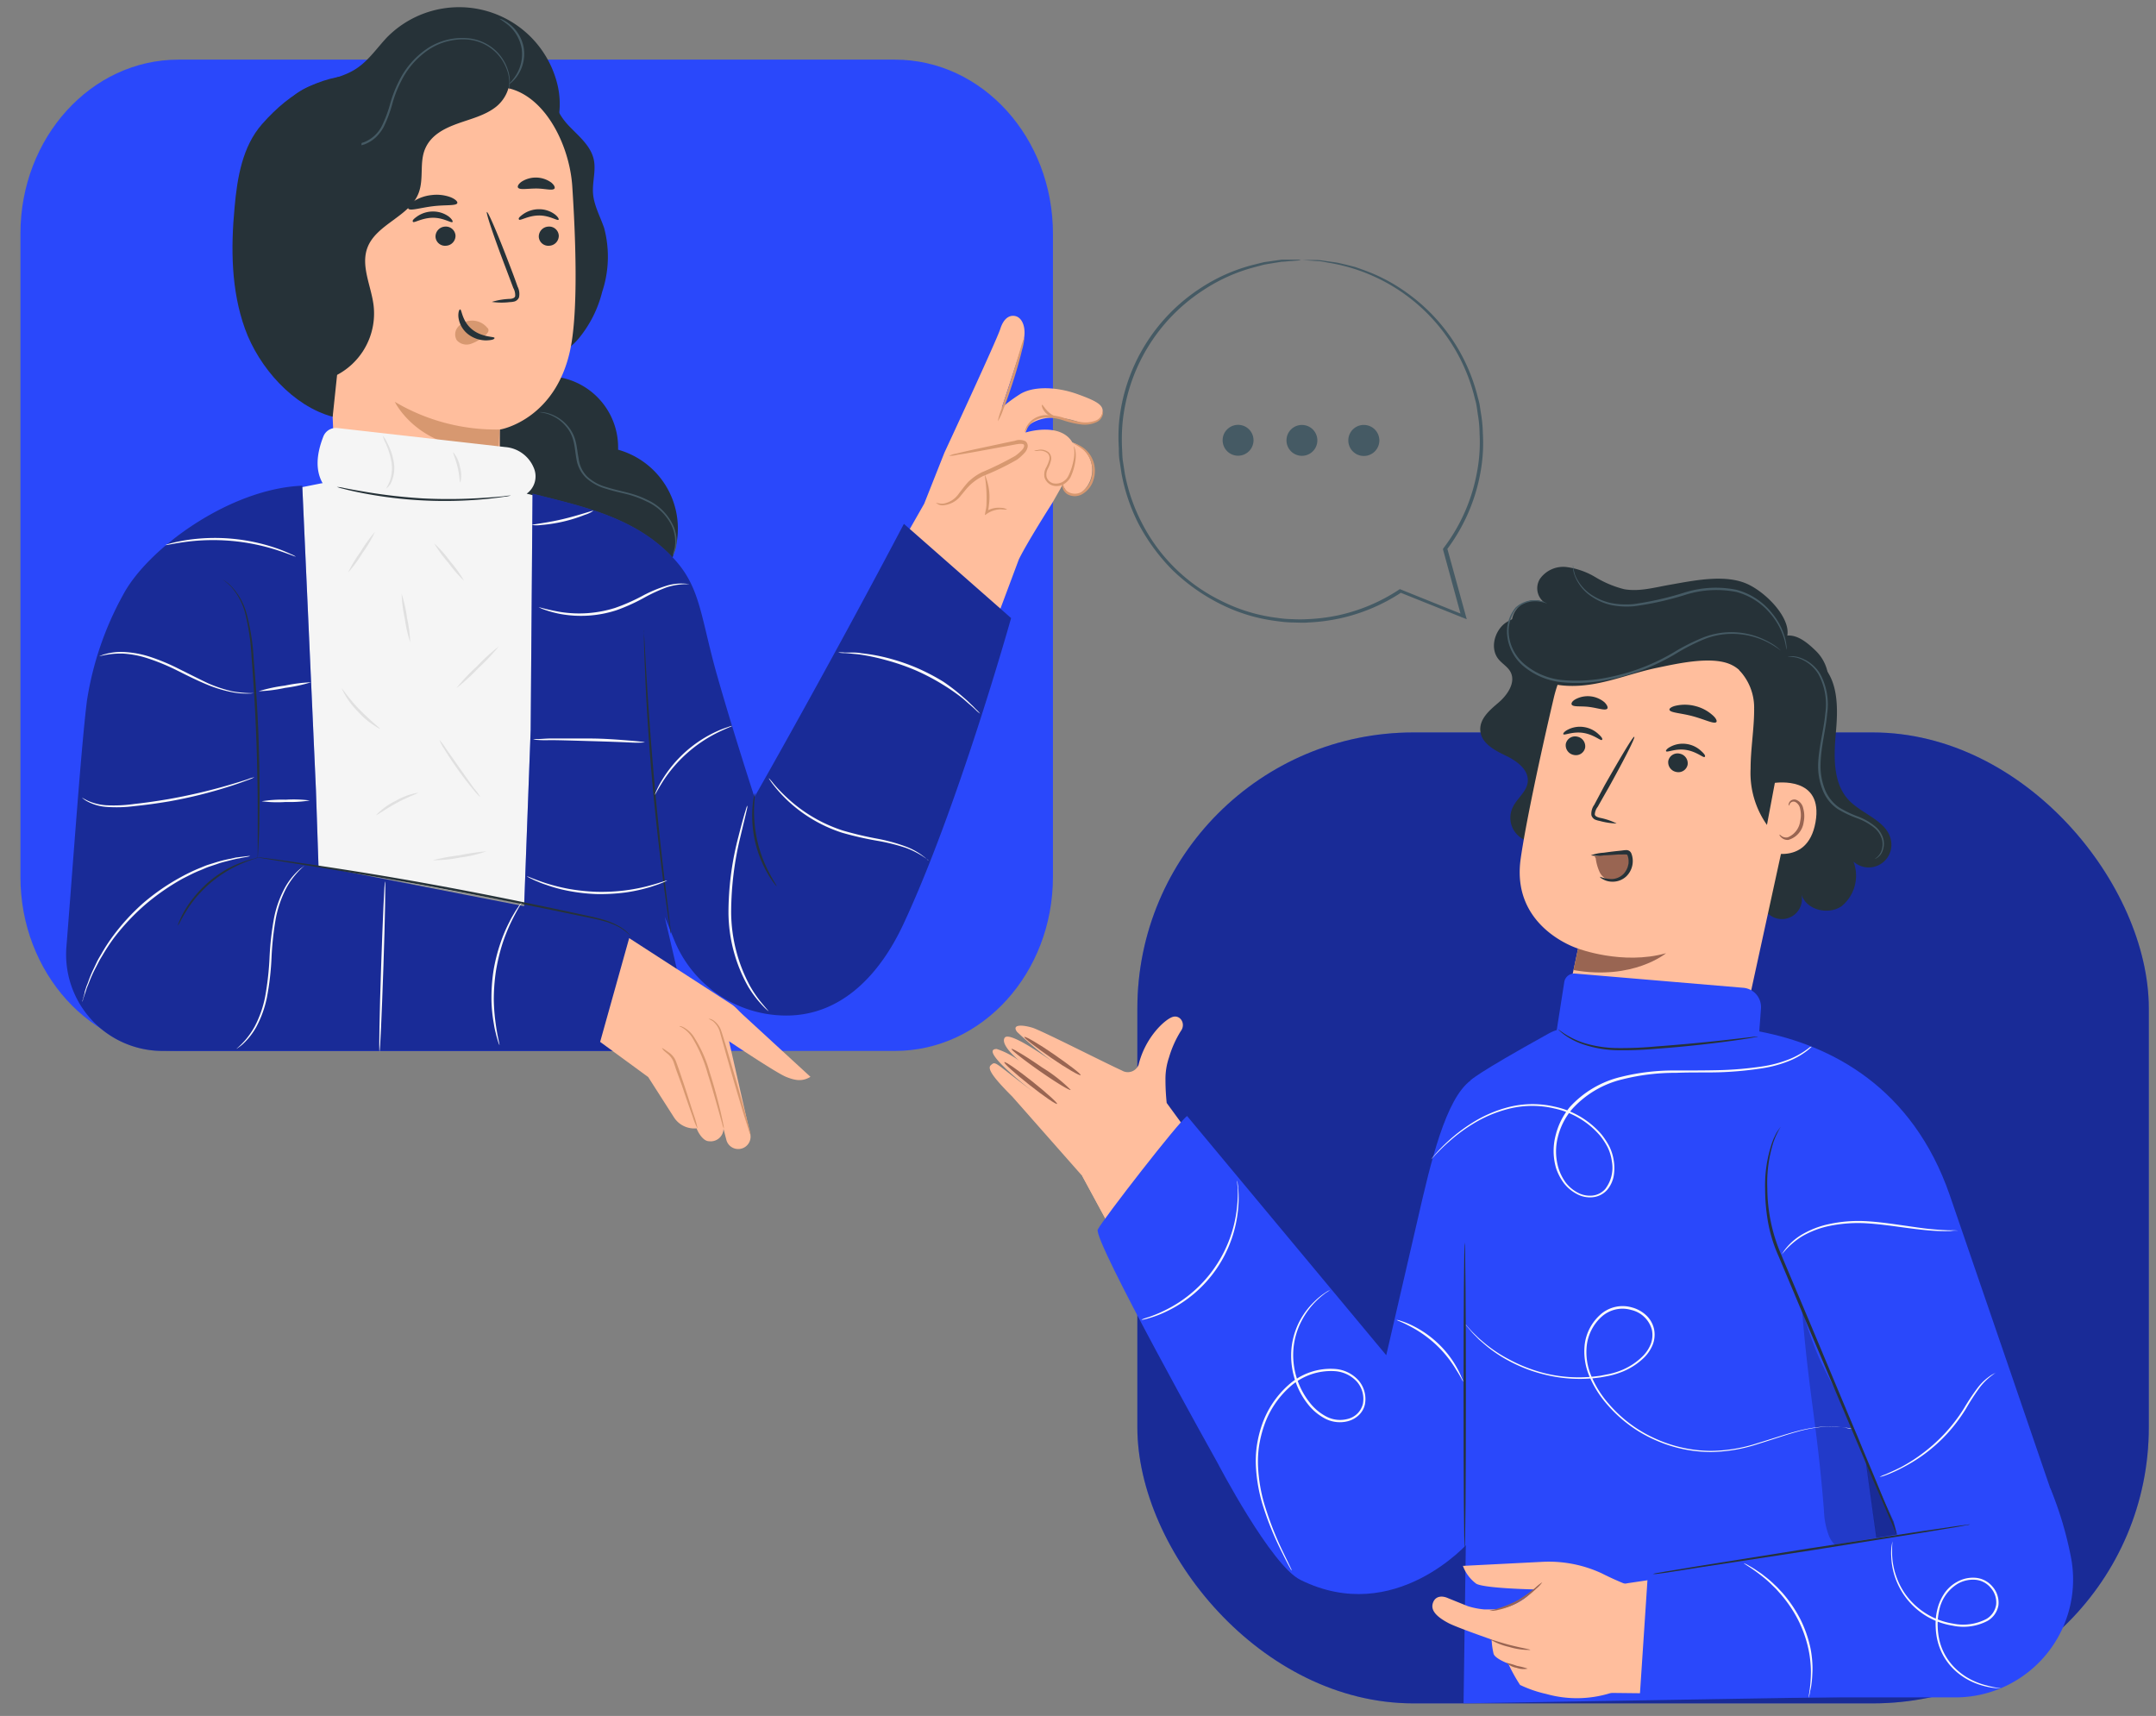 <?xml version="1.0" encoding="UTF-8"?> <svg xmlns="http://www.w3.org/2000/svg" id="Background_Complete" data-name="Background Complete" viewBox="0 0 302.92 241.12"><rect x="0" y="0" width="302.92" height="241.12" fill="#808080" stroke="none"/> <defs> <style>.cls-1{fill:#2a48fb;}.cls-2{opacity:0.4;}.cls-3{fill:#ffbe9d;}.cls-4{fill:#996552;}.cls-5{fill:#263238;}.cls-6{fill:#455a64;}.cls-7{fill:#fafafa;}.cls-8{opacity:0.2;}.cls-9{fill:#d79870;}.cls-10{fill:#f5f5f5;}.cls-11{fill:#e0e0e0;}</style> </defs> <title>3054117</title> <rect class="cls-1" x="159.8" y="102.92" width="142.11" height="136.43" rx="38.79"></rect> <g class="cls-2"> <rect x="159.8" y="102.92" width="142.11" height="136.43" rx="38.79"></rect> </g> <path class="cls-3" d="M152.05,165.23l-9.83-11.15c-2.66-2.66-3.57-3.94-3-4.41.71-.62.41-.41,5.93,3.73,0,0-7.83-6-5.11-6a10.69,10.69,0,0,1,3.22,1.7c-1.93-1.64-2.47-2.75-2.1-3.28.63-.92,5.42,2.4,7.62,4A54.68,54.68,0,0,1,142.9,145c-.83-1.12.85-1,2.22-.57,1.53.53,10,4.85,12.52,6a1.62,1.62,0,0,0,2.33-.8c.93-3.88,3.72-6.41,4.8-6.74s1.89,1,1.13,2a14.88,14.88,0,0,0-1.65,3.69,9.32,9.32,0,0,0-.5,3.18c0,1.25.08,2.32.17,3.22l9,12.33-15,8.71Z"></path> <path class="cls-4" d="M148.52,155.11c-.1.14-1.85-1.06-3.9-2.68s-3.63-3.05-3.51-3.18,1.86,1.07,3.9,2.69S148.62,155,148.52,155.11Z"></path> <path class="cls-4" d="M150.44,153.15c-.1.14-2-1-4.32-2.62s-4.06-3-4-3.14,2,1,4.32,2.62A21.16,21.16,0,0,1,150.44,153.15Z"></path> <path class="cls-4" d="M151.83,151.07c-.1.14-2-.94-4.13-2.42s-3.87-2.79-3.78-2.94,2,.94,4.13,2.42S151.92,150.92,151.83,151.07Z"></path> <path class="cls-3" d="M164.75,156.72l35.82,45.43-8.2,19.1s-9.83-2.18-12.8-6.32-27.52-49.7-27.52-49.7Z"></path> <path class="cls-5" d="M255.69,93.16c2.58,2.23,2.57,6.17,2.27,9.57s-.52,7.27,1.83,9.74c1.94,2,5.46,2.92,5.91,5.7a3.19,3.19,0,0,1-5.28,2.9,5.55,5.55,0,0,1-1.67,6.26c-1.9,1.32-5.08.51-5.67-1.74a2.82,2.82,0,1,1-5.53,1"></path> <path class="cls-5" d="M218.78,116.08a3.39,3.39,0,1,1-6.25-2.61c.59-1.29,2-2.22,2.12-3.63.16-1.72-1.58-2.94-3.13-3.68s-3.36-1.72-3.53-3.43,1.31-2.94,2.55-4,2.46-2.81,1.7-4.29c-.39-.75-1.21-1.19-1.73-1.85-1.16-1.48-.56-3.83.92-5a6.79,6.79,0,0,1,5.39-1,51.37,51.37,0,0,1,5.39,1.63,22.49,22.49,0,0,0,17.92-2.34"></path> <path class="cls-3" d="M229.78,156.14a12.47,12.47,0,0,0,14.65-9.57l8.81-40.4a18,18,0,0,0-13.83-21.68l-.92-.13a18,18,0,0,0-20.21,13.82c-2,8.52-4,18-4.64,22.61-1.29,9.61,8.08,12.5,8.08,12.5L220,141.38a12.47,12.47,0,0,0,9.74,14.76Z"></path> <path class="cls-5" d="M220,104.51a1.38,1.38,0,0,0,1.12,1.57,1.32,1.32,0,0,0,1.59-1,1.38,1.38,0,0,0-1.11-1.57A1.33,1.33,0,0,0,220,104.51Z"></path> <path class="cls-5" d="M219.65,103.17c.14.2,1.29-.41,2.77-.19s2.44,1.11,2.63,1,0-.41-.46-.82a3.79,3.79,0,0,0-2.07-1,3.68,3.68,0,0,0-2.24.37C219.78,102.78,219.58,103.08,219.65,103.17Z"></path> <path class="cls-5" d="M234.4,106.9a1.38,1.38,0,0,0,1.12,1.57,1.32,1.32,0,0,0,1.59-1,1.38,1.38,0,0,0-1.11-1.57A1.33,1.33,0,0,0,234.4,106.9Z"></path> <path class="cls-5" d="M234.09,105.56c.14.21,1.3-.41,2.77-.19s2.44,1.12,2.63,1,0-.42-.46-.83a3.76,3.76,0,0,0-2.07-1,3.67,3.67,0,0,0-2.24.38C234.22,105.17,234,105.47,234.09,105.56Z"></path> <path class="cls-5" d="M227.14,115.71a9.3,9.3,0,0,0-2.33-.79c-.37-.09-.71-.22-.74-.48a1.9,1.9,0,0,1,.42-1.08q.72-1.29,1.53-2.7c2.14-3.85,3.75-7,3.6-7.13s-2,3-4.17,6.82L224,113.08a2.15,2.15,0,0,0-.41,1.45,1,1,0,0,0,.53.64,3.06,3.06,0,0,0,.63.18A9.87,9.87,0,0,0,227.14,115.71Z"></path> <path class="cls-5" d="M234.56,99.73c.08.43,1.58.45,3.28.91s3,1.14,3.31.82c.13-.16-.06-.57-.57-1a5.68,5.68,0,0,0-2.36-1.24,5.79,5.79,0,0,0-2.66-.08C234.89,99.27,234.52,99.54,234.56,99.73Z"></path> <path class="cls-5" d="M220.82,99c.21.38,1.27.18,2.49.34s2.23.55,2.51.24c.13-.15,0-.51-.39-.9a3.65,3.65,0,0,0-4-.46C220.92,98.48,220.73,98.8,220.82,99Z"></path> <path class="cls-5" d="M244.37,94.13l0,.05a7.64,7.64,0,0,1,2.09,5.29,1.21,1.21,0,0,0,0,.19c0,2.79-.5,5.56-.5,8.35a12.63,12.63,0,0,0,2.29,7.89c.72.89,2.11,1.64,2.92.83a2.34,2.34,0,0,0,.53-1.2c1.48-6.53,4.14-12.12,5.14-19a5.88,5.88,0,0,0-1.73-5.09c-1.29-1.25-2.9-2.58-4.62-2s-4.23,3.22-5.67,4.32"></path> <path class="cls-3" d="M249.37,110c.18,0,6.87-1,5.71,5.54s-7.48,4-7.46,3.82S249.37,110,249.37,110Z"></path> <path class="cls-4" d="M250.06,117.27s.09.1.27.22a1.13,1.13,0,0,0,.85.17,2.86,2.86,0,0,0,1.75-2.29,3.79,3.79,0,0,0,0-1.68,1.36,1.36,0,0,0-.69-1,.59.59,0,0,0-.73.2c-.12.16-.1.3-.14.3s-.12-.13,0-.39a.79.79,0,0,1,.33-.36.87.87,0,0,1,.66-.06,1.63,1.63,0,0,1,1,1.23,4,4,0,0,1,.06,1.89,3,3,0,0,1-2.16,2.52,1.26,1.26,0,0,1-1-.36C250,117.43,250,117.28,250.06,117.27Z"></path> <path class="cls-5" d="M250.61,90.4c2-2.38-1.87-6.8-5-8.29s-7.58-.54-11,.06c-2.13.37-4.3,1-6.42.62a14.75,14.75,0,0,1-4-1.67,10.63,10.63,0,0,0-4.07-1.44,4,4,0,0,0-3.77,1.68A2.5,2.5,0,0,0,217.6,85a3.25,3.25,0,1,0-1.73,5.84c-.83-.85-2.43.11-2.48,1.29a3.41,3.41,0,0,0,1.88,2.81c2.55,1.6,5.8,1.68,8.77,1.15s5.81-1.64,8.76-2.25,7.92-1.76,10.59-.36c2,1,3,3.75,4.29,3.37a4.07,4.07,0,0,0,2.51-2.65,11.75,11.75,0,0,0,.42-3.75"></path> <path class="cls-6" d="M263.38,120.69a1,1,0,0,0,.35-.15,1.84,1.84,0,0,0,.7-.8,2.9,2.9,0,0,0,.22-1.69,3.46,3.46,0,0,0-1.18-1.92,8.5,8.5,0,0,0-2.35-1.37,15.34,15.34,0,0,1-2.75-1.32,5.58,5.58,0,0,1-2-2.59,9,9,0,0,1-.58-3.53c.06-2.49.75-4.82.92-7a9,9,0,0,0-1-5.67,5.33,5.33,0,0,0-3.1-2.33,3.87,3.87,0,0,0-1.07-.11,1.54,1.54,0,0,0-.36.06,6,6,0,0,1,1.4.18,5.21,5.21,0,0,1,2.93,2.33,8.91,8.91,0,0,1,.94,5.51c-.18,2.16-.88,4.48-1,7a9.16,9.16,0,0,0,.61,3.66,5.78,5.78,0,0,0,2.12,2.72A15.52,15.52,0,0,0,261,115a8.42,8.42,0,0,1,2.3,1.29,3.25,3.25,0,0,1,1.15,1.78,2.8,2.8,0,0,1-.15,1.59A2.13,2.13,0,0,1,263.38,120.69Z"></path> <path class="cls-6" d="M217.39,84.81s-.09-.06-.28-.15a2.18,2.18,0,0,0-.36-.15,3.16,3.16,0,0,0-.53-.13,3.92,3.92,0,0,0-3.29,1h0a5.3,5.3,0,0,0-1.17,3.89,6.51,6.51,0,0,0,2.4,4.43,10,10,0,0,0,5.43,2.18A22.15,22.15,0,0,0,226,95.5a29.37,29.37,0,0,0,9.5-3.67,28.37,28.37,0,0,1,3.92-2,10.39,10.39,0,0,1,3.73-.76,11,11,0,0,1,5.35,1.26,15.7,15.7,0,0,1,1.73,1.1,7.49,7.49,0,0,0-1.67-1.21,10.82,10.82,0,0,0-9.24-.65,28.15,28.15,0,0,0-4,2A29,29,0,0,1,226,95.17a21.85,21.85,0,0,1-6.35.4,9.7,9.7,0,0,1-5.27-2.09A6.23,6.23,0,0,1,212,89.26a5.07,5.07,0,0,1,1.07-3.74h0a3.88,3.88,0,0,1,3.15-1A6.84,6.84,0,0,1,217.39,84.81Z"></path> <path class="cls-6" d="M221,79.38a3.68,3.68,0,0,0,.23,1.46,6.18,6.18,0,0,0,2.57,3.1,7.86,7.86,0,0,0,2.6,1.08,11.06,11.06,0,0,0,3.23.16,42.81,42.81,0,0,0,7.17-1.6,14.49,14.49,0,0,1,7.16-.4,9.34,9.34,0,0,1,4.87,3.16,9.81,9.81,0,0,1,1.87,3.5c.25.91.28,1.45.32,1.44a2.17,2.17,0,0,0,0-.38,7.3,7.3,0,0,0-.18-1.09A9.32,9.32,0,0,0,249,86.19a9.53,9.53,0,0,0-5-3.31,14.61,14.61,0,0,0-7.32.38,44,44,0,0,1-7.12,1.62,11.18,11.18,0,0,1-3.14-.13,7.94,7.94,0,0,1-2.54-1,6.17,6.17,0,0,1-2.57-2.94A8.27,8.27,0,0,1,221,79.38Z"></path> <path class="cls-4" d="M224.2,120.59a6.58,6.58,0,0,0,.51,1.86,2.23,2.23,0,0,0,1.39,1.25,2,2,0,0,0,1.88-.57,3.19,3.19,0,0,0,.88-1.82c.1-.61,0-1.4-.61-1.6a1.67,1.67,0,0,0-.77,0l-3.44.63"></path> <path class="cls-5" d="M224.8,123.2a4.68,4.68,0,0,0,1.72.32,2.45,2.45,0,0,0,1.6-.73,2.64,2.64,0,0,0,.69-2,3,3,0,0,0-.12-.54c-.08-.17-.06-.16-.2-.18a4,4,0,0,0-.56,0l-.57,0c-.75.06-1.42.1-2,.12a5.7,5.7,0,0,1-1.84,0,6,6,0,0,1,1.8-.37c.57-.08,1.23-.17,2-.25l.57-.06a5.18,5.18,0,0,1,.64-.06.8.8,0,0,1,.45.16.83.83,0,0,1,.25.38,2.84,2.84,0,0,1,.16.7,3,3,0,0,1-.88,2.44,2.79,2.79,0,0,1-2,.76,2.63,2.63,0,0,1-1.36-.38C224.89,123.38,224.78,123.23,224.8,123.2Z"></path> <path class="cls-4" d="M221.72,133.29s6.26,2.37,12.36.65c0,0-4.6,3.85-13,2.37Z"></path> <path class="cls-7" d="M231.27,222.33a7.55,7.55,0,0,1-.86-.65c-.26-.22-.59-.49-1-.77s-.84-.64-1.37-1-1.08-.71-1.71-1.07-1.32-.72-2-1.1a35,35,0,0,0-5-1.93,34.29,34.29,0,0,0-5.19-1.1c-.81-.08-1.59-.18-2.31-.2s-1.41,0-2,0-1.18,0-1.67.06-.92.06-1.26.1a8.46,8.46,0,0,1-1.08.07,8,8,0,0,1,1.06-.2,11.52,11.52,0,0,1,1.26-.15c.5,0,1.06-.11,1.68-.11s1.31,0,2,0,1.51.1,2.33.17a31.16,31.16,0,0,1,10.24,3.06c.73.39,1.43.75,2,1.14s1.2.76,1.71,1.11,1,.71,1.35,1,.71.58,1,.82A6.23,6.23,0,0,1,231.27,222.33Z"></path> <path class="cls-1" d="M194.77,190.43l5.1-22.06c1.95-8.3,4.26-16.28,8.14-17.22v2.57l-1.66,63S196,228.59,182.72,222c-4.13-2-11.68-16.49-11.68-16.49s-17.53-31.33-16.8-32.75,11.45-15.25,12.55-15.94Z"></path> <path class="cls-1" d="M247.18,144.93c10.12,1.94,21.52,7.85,26.76,23,1.92,5.52,15.86,46.27,15.86,46.27L266,213.68l-3.87-8.41,1.89,13.63,1.61,19.44-60,1,.42-29.28.57-58.26s.68-.88,11-6.59C224.09,141.67,247.18,144.93,247.18,144.93Z"></path> <g class="cls-8"> <path d="M253.17,183.87c1,12.3,2.12,16.1,3.1,28.4a10.91,10.91,0,0,0,.65,3.41A3.69,3.69,0,0,0,259.4,218c1.75.35,4,1.62,4.52-.1L262.26,206a23.26,23.26,0,0,0-1.64-5c-3.68-8.18-5.05-8.66-7.45-17.14"></path> </g> <path class="cls-1" d="M217.66,151.52l.2-1.28L219.78,138a1.42,1.42,0,0,1,1.53-1.2l23.63,2a2.72,2.72,0,0,1,2.48,2.91l-.53,7.13-7.37,9.63-10.63,1.66"></path> <path class="cls-5" d="M205.79,174.6c.09,0,.17,9.61.17,21.47s-.08,21.47-.17,21.47-.16-9.61-.16-21.47S205.71,174.6,205.79,174.6Z"></path> <path class="cls-5" d="M266.53,215.64l-.07-.14-.2-.42c-.17-.4-.41-.94-.72-1.63-.62-1.45-1.51-3.51-2.59-6l-8.44-19.94-4.62-11a20.6,20.6,0,0,1-1.52-5A27.76,27.76,0,0,1,248,167a18.53,18.53,0,0,1,1-6.49c.07-.18.13-.35.2-.51s.14-.3.21-.44a4.72,4.72,0,0,1,.37-.66l.27-.38c.06-.09.09-.13.1-.12a10.8,10.8,0,0,0-1,2.15,19,19,0,0,0-.84,6.45,23.71,23.71,0,0,0,2,9.41l4.63,11,8.36,20,2.5,6.07.66,1.65.17.44C266.52,215.59,266.54,215.64,266.53,215.64Z"></path> <path class="cls-7" d="M254.55,147.07a7.26,7.26,0,0,1-.69.6,10.53,10.53,0,0,1-2.27,1.32,17.06,17.06,0,0,1-4,1.12,49.67,49.67,0,0,1-5.46.54c-2,.09-4.27,0-6.65.1a30.26,30.26,0,0,0-7.51.91,13.88,13.88,0,0,0-7.07,4.17,9.6,9.6,0,0,0-2,3.87,8.21,8.21,0,0,0,.07,4.45,7.06,7.06,0,0,0,1,2,5.1,5.1,0,0,0,1.68,1.42,3.6,3.6,0,0,0,2.07.43,2.8,2.8,0,0,0,1.82-.93,4.92,4.92,0,0,0,.92-3.93,6.43,6.43,0,0,0-.59-1.94,9.84,9.84,0,0,0-1.1-1.67,11.74,11.74,0,0,0-6.37-3.77,13.5,13.5,0,0,0-6.52.07,17.78,17.78,0,0,0-5,2.14,22.78,22.78,0,0,0-3.3,2.46c-.86.74-1.46,1.39-1.88,1.81l-.46.5-.17.16a20.83,20.83,0,0,1,2.42-2.57,23,23,0,0,1,3.3-2.52,18,18,0,0,1,5-2.2,13.68,13.68,0,0,1,6.63-.11,12,12,0,0,1,6.54,3.84,10.69,10.69,0,0,1,1.14,1.72,6.91,6.91,0,0,1,.63,2,6.6,6.6,0,0,1,0,2.17,4.21,4.21,0,0,1-.95,2,3.14,3.14,0,0,1-2,1,3.86,3.86,0,0,1-2.26-.47,5.61,5.61,0,0,1-1.79-1.5,7.65,7.65,0,0,1-1.09-2.08,8.64,8.64,0,0,1-.08-4.62,10,10,0,0,1,2-4,14.17,14.17,0,0,1,7.23-4.25,30.57,30.57,0,0,1,7.59-.89c2.39,0,4.61,0,6.64-.06a50.12,50.12,0,0,0,5.44-.49,17.22,17.22,0,0,0,4-1.06,11.6,11.6,0,0,0,2.28-1.25c.25-.17.41-.32.54-.41A1,1,0,0,1,254.55,147.07Z"></path> <path class="cls-7" d="M275.08,172.92a1.11,1.11,0,0,1-.26,0c-.17,0-.43,0-.76.06a24.32,24.32,0,0,1-2.82-.07c-1.19-.09-2.59-.27-4.14-.48s-3.26-.45-5.06-.55a20.17,20.17,0,0,0-5,.38,12.89,12.89,0,0,0-3.84,1.46,11.3,11.3,0,0,0-2.83,2.51,1.3,1.3,0,0,1,.13-.23,5.88,5.88,0,0,1,.45-.62,8.44,8.44,0,0,1,2.13-1.85A12.58,12.58,0,0,1,257,172a19.48,19.48,0,0,1,5.11-.41c1.82.1,3.53.35,5.08.57s2.94.44,4.12.55,2.13.17,2.79.17A6.85,6.85,0,0,1,275.08,172.92Z"></path> <path class="cls-7" d="M260.16,200.76a13.06,13.06,0,0,0-3.57-.3,19.77,19.77,0,0,0-4.14.74c-1.58.43-3.35,1.06-5.34,1.67a22.16,22.16,0,0,1-6.69,1.16,19.29,19.29,0,0,1-7.63-1.58,18.91,18.91,0,0,1-6.95-5.06,14.71,14.71,0,0,1-2.47-3.86,8.93,8.93,0,0,1-.71-4.67,6.74,6.74,0,0,1,2.21-4.15,4.68,4.68,0,0,1,4.4-1,4.68,4.68,0,0,1,2,1.09,3.76,3.76,0,0,1,1.12,1.93,3.88,3.88,0,0,1-.17,2.19,5.48,5.48,0,0,1-1.16,1.78,9.4,9.4,0,0,1-3.41,2.16,10.88,10.88,0,0,1-1.87.52l-.93.17-.92.11a20.41,20.41,0,0,1-6.78-.48,21.06,21.06,0,0,1-5.23-2,18.72,18.72,0,0,1-3.49-2.41l-.62-.54-.51-.52a8.62,8.62,0,0,1-.76-.83l-.45-.53c-.1-.12-.15-.19-.14-.19s.06,0,.17.17l.46.51c.2.23.47.5.79.8.16.16.33.33.52.5l.62.53A19.47,19.47,0,0,0,212,191a21.55,21.55,0,0,0,5.2,2,20,20,0,0,0,6.7.43l.91-.11.91-.18a9.93,9.93,0,0,0,1.83-.5,9.09,9.09,0,0,0,3.29-2.11,5.1,5.1,0,0,0,1.1-1.68,3.62,3.62,0,0,0,.15-2,3.9,3.9,0,0,0-2.9-2.78A4.35,4.35,0,0,0,227,184a4.43,4.43,0,0,0-1.95,1,6.46,6.46,0,0,0-2.1,4,8.51,8.51,0,0,0,.69,4.49,14.12,14.12,0,0,0,2.41,3.79,18.71,18.71,0,0,0,6.83,5,19.07,19.07,0,0,0,7.51,1.59,21.75,21.75,0,0,0,6.63-1.11c2-.6,3.76-1.21,5.36-1.63a19.44,19.44,0,0,1,4.18-.69,14.94,14.94,0,0,1,1.54,0c.45.06.83.1,1.13.16l.67.17Z"></path> <path class="cls-7" d="M205.59,194.14c-.06,0-.34-.66-1-1.67a16.17,16.17,0,0,0-2.87-3.56,16.68,16.68,0,0,0-3.76-2.62c-1-.53-1.74-.77-1.73-.82a1.69,1.69,0,0,1,.51.11,10.46,10.46,0,0,1,1.32.5,14.49,14.49,0,0,1,3.88,2.59,14.18,14.18,0,0,1,2.85,3.69,12.69,12.69,0,0,1,.6,1.28A1.87,1.87,0,0,1,205.59,194.14Z"></path> <path class="cls-7" d="M181.49,220.72s0-.05-.1-.15l-.26-.47c-.22-.42-.54-1-.94-1.83a42.68,42.68,0,0,1-2.84-7,22.55,22.55,0,0,1-.89-5.15,15.22,15.22,0,0,1,.12-2.92,16.49,16.49,0,0,1,.73-3,13.22,13.22,0,0,1,3.65-5.52,8.85,8.85,0,0,1,6.63-2.32,4.9,4.9,0,0,1,3.26,1.58,4,4,0,0,1,.92,3.4,2.93,2.93,0,0,1-.88,1.53,3.52,3.52,0,0,1-1.51.83,4.49,4.49,0,0,1-3.25-.39,7.51,7.51,0,0,1-2.37-2,10.85,10.85,0,0,1-1.49-2.52,11.19,11.19,0,0,1-.83-5.16,10.56,10.56,0,0,1,1.23-4.13,10.86,10.86,0,0,1,2-2.61,10,10,0,0,1,1.6-1.29,4.67,4.67,0,0,1,.46-.27l.16-.09a4.23,4.23,0,0,1-.59.41,11.68,11.68,0,0,0-1.54,1.33,11,11,0,0,0-1.88,2.61,10.35,10.35,0,0,0-1.16,4.06,10.78,10.78,0,0,0,.85,5,10.65,10.65,0,0,0,1.46,2.45,7.15,7.15,0,0,0,2.29,1.93,4.15,4.15,0,0,0,3,.36,2.89,2.89,0,0,0,2.17-2.13,3.7,3.7,0,0,0-.85-3.12,4.62,4.62,0,0,0-3.06-1.47,8.64,8.64,0,0,0-6.39,2.24,12.91,12.91,0,0,0-3.57,5.38,16.72,16.72,0,0,0-.73,2.95,15.53,15.53,0,0,0-.13,2.87,22.36,22.36,0,0,0,.84,5.1,46,46,0,0,0,2.73,7c.38.79.68,1.4.89,1.85l.23.48C181.47,220.66,181.49,220.72,181.49,220.72Z"></path> <path class="cls-7" d="M173.82,165.89a1,1,0,0,1,.06.26c0,.17.07.42.09.75a16.12,16.12,0,0,1,0,2.79,17.71,17.71,0,0,1-10,14.55,15.26,15.26,0,0,1-2.6,1c-.31.1-.57.15-.73.19a.76.76,0,0,1-.27,0,8,8,0,0,1,1-.35,19.16,19.16,0,0,0,2.54-1.08,18.18,18.18,0,0,0,9.89-14.37,19,19,0,0,0,.1-2.76A7.16,7.16,0,0,1,173.82,165.89Z"></path> <path class="cls-7" d="M280.52,192.82a8.81,8.81,0,0,0-2.4,2.19,33.87,33.87,0,0,0-1.94,3,23.2,23.2,0,0,1-2.66,3.51,22.42,22.42,0,0,1-6.36,4.78,19,19,0,0,1-2.23,1,5.18,5.18,0,0,1-.85.24,4.41,4.41,0,0,1,.81-.36c.52-.23,1.27-.55,2.16-1a23.83,23.83,0,0,0,6.23-4.8,23.32,23.32,0,0,0,2.64-3.45,31.87,31.87,0,0,1,2-3,7.71,7.71,0,0,1,1.78-1.65,4.14,4.14,0,0,1,.58-.32Z"></path> <path class="cls-5" d="M247,145.65a.92.92,0,0,1-.29.07l-.83.15c-.71.12-1.76.28-3.05.45-2.58.35-6.16.76-10.12,1.05a52.25,52.25,0,0,1-5.61.2,15.74,15.74,0,0,1-4.53-.78,10.06,10.06,0,0,1-2.77-1.39c-.29-.22-.51-.4-.65-.53s-.21-.21-.2-.22.32.25.92.64a11.33,11.33,0,0,0,2.77,1.29,16.66,16.66,0,0,0,4.47.69,52.1,52.1,0,0,0,5.57-.23c4-.29,7.54-.65,10.12-.94l3.07-.35A9,9,0,0,1,247,145.65Z"></path> <path class="cls-3" d="M289.49,218.56a16.69,16.69,0,0,1-16.22,19.84l-47-.52,1.24-15.24,40.33-6"></path> <path class="cls-3" d="M230.38,223.34a42.94,42.94,0,0,1-5.37-2.28,17.67,17.67,0,0,0-8.26-1.6l-11.21.57a5.49,5.49,0,0,0,1.88,2.51c1.19.66,8.16.8,8.16.8l-.36.37a8.05,8.05,0,0,1-5.58,2.44l-1.07,0a10.9,10.9,0,0,1-2.34-.46l-2.77-1.12c-.83-.38-1.72-.31-2.08.53s-.09,1.81,2.19,3c1.28.64,6,2.28,6,2.28a11.28,11.28,0,0,0,.28,2c.2.69,2.06,1.38,2.06,1.38a23.66,23.66,0,0,0,1.66,3,17.24,17.24,0,0,0,3.69,1.27,15.88,15.88,0,0,0,8.83-.07l4.28-1.27v-13"></path> <path class="cls-4" d="M215,231.84a9.43,9.43,0,0,1-2.92-.41,9.12,9.12,0,0,1-2.74-1.08c0-.07,1.26.4,2.81.8S215.05,231.76,215,231.84Z"></path> <path class="cls-4" d="M214.64,234.47a2.86,2.86,0,0,1-1.57-.12,2.78,2.78,0,0,1-1.42-.7,10.8,10.8,0,0,1,1.49.43A10.51,10.51,0,0,1,214.64,234.47Z"></path> <path class="cls-4" d="M216.69,222.33a4.62,4.62,0,0,1-.86.92,13.72,13.72,0,0,1-2.45,1.85,9.71,9.71,0,0,1-2.86,1.11,3.84,3.84,0,0,1-1.26.13,16.23,16.23,0,0,0,4-1.48,19.24,19.24,0,0,0,2.46-1.76A6.85,6.85,0,0,1,216.69,222.33Z"></path> <path class="cls-1" d="M231.52,221.28l-1.14,17.23h44.31a16.47,16.47,0,0,0,8.54-2.36h0a16.55,16.55,0,0,0,7.73-17.4,51.09,51.09,0,0,0-2.86-9.56l-22.28,3.67.71,2.77Z"></path> <path class="cls-5" d="M276.8,214.2a2.31,2.31,0,0,1-.45.1l-1.29.24-4.77.79-15.75,2.51-15.77,2.41L234,221l-1.31.17-.45,0a2.41,2.41,0,0,1,.44-.11l1.3-.23,4.77-.79,15.75-2.51,15.76-2.41,4.78-.7,1.31-.17A2.23,2.23,0,0,1,276.8,214.2Z"></path> <path class="cls-7" d="M254.12,238.54c-.07,0,.27-1.25.31-3.27a13.71,13.71,0,0,0-.06-1.66,14.88,14.88,0,0,0-.28-1.87,17.29,17.29,0,0,0-1.44-4.09,18.39,18.39,0,0,0-2.42-3.6l-.65-.73c-.22-.23-.45-.44-.66-.65a14.88,14.88,0,0,0-1.24-1.1c-1.58-1.27-2.71-1.86-2.67-1.92a4.33,4.33,0,0,1,.79.4,10.13,10.13,0,0,1,.89.54c.34.24.74.47,1.13.8a16.42,16.42,0,0,1,1.29,1.08c.21.21.45.42.67.65l.68.73a18.66,18.66,0,0,1,2.48,3.65,17.07,17.07,0,0,1,1.45,4.18,15.33,15.33,0,0,1,.24,1.91,12,12,0,0,1,0,1.68,12.69,12.69,0,0,1-.12,1.38,6.85,6.85,0,0,1-.19,1A4.26,4.26,0,0,1,254.12,238.54Z"></path> <path class="cls-7" d="M281.09,237.24a9.15,9.15,0,0,1-2-.25,10,10,0,0,1-2.3-.81,9,9,0,0,1-2.59-1.93,8.26,8.26,0,0,1-1.9-3.41,9.1,9.1,0,0,1-.33-2.17,8.33,8.33,0,0,1,.18-2.32,6.88,6.88,0,0,1,.92-2.28,5.1,5.1,0,0,1,1.86-1.77,4.57,4.57,0,0,1,2.6-.6,3.47,3.47,0,0,1,2.43,1.26,3.4,3.4,0,0,1,.82,2.62,3.14,3.14,0,0,1-1.53,2.18,7.28,7.28,0,0,1-4.89.67,10.21,10.21,0,0,1-8.64-9.79,7,7,0,0,1,.18-2.06,15,15,0,0,0-.05,2.06,10.44,10.44,0,0,0,1.76,5.23,10.2,10.2,0,0,0,6.79,4.27,7.06,7.06,0,0,0,4.69-.65,2.82,2.82,0,0,0,1.37-2,3.09,3.09,0,0,0-.75-2.36,3.13,3.13,0,0,0-2.21-1.15,4.34,4.34,0,0,0-2.42.55,5.66,5.66,0,0,0-2.64,3.84,8.64,8.64,0,0,0-.19,2.25,9.67,9.67,0,0,0,.3,2.11,8.13,8.13,0,0,0,1.82,3.33,9.06,9.06,0,0,0,2.5,1.92,10.36,10.36,0,0,0,2.25.85C280.36,237.18,281.1,237.2,281.09,237.24Z"></path> <path class="cls-1" d="M125.75,8.38H25.06C12.81,8.38,2.87,19.33,2.87,32.84v90.37c0,13.51,9.94,24.46,22.19,24.46H125.75c12.26,0,22.19-10.95,22.19-24.46V32.84C147.94,19.33,138,8.38,125.75,8.38Z"></path> <path class="cls-5" d="M78.15,12.56c-.7,1.82.5,3.8,1.85,5.2s3,2.74,3.42,4.64c.35,1.59-.24,3.25-.09,4.88s1,3.16,1.55,4.75A15.67,15.67,0,0,1,84.61,41a16.59,16.59,0,0,1-3.33,6.59,8.74,8.74,0,0,1-6.51,3.12,2.55,2.55,0,0,1-1.92-.7,3.06,3.06,0,0,1-.56-1.7,166.82,166.82,0,0,1,0-37.64"></path> <path class="cls-5" d="M76.84,52.86a10,10,0,0,1,10,10.33,11.5,11.5,0,0,1,8.26,12.88c-.35,1.83-1.16,3.56-1.28,5.42-.12,2,.6,4,1,6A18.77,18.77,0,0,1,93.7,98.25c-.85,2-2.44,4.18-4.67,4.24a4.58,4.58,0,0,1-3.74-2.19,11.5,11.5,0,0,1-1.51-4.25c-1-4.85-1.25-9.84-2.58-14.6S77.28,72,73,69.56c-2.38-1.34-5.24-2-7.13-3.94a7.75,7.75,0,0,1-1.4-8,10.26,10.26,0,0,1,6.09-5.68"></path> <path class="cls-5" d="M39.44,17c-.07-2.31,2.07-4.09,4.22-4.94s4.53-1.16,6.45-2.45C51.81,8.48,53,6.7,54.38,5.24a14.22,14.22,0,0,1,23.91,6.52c.83,3.29.26,7.18-2.33,9.36-3,2.54-7.47,2-11.32,1.19s-8.22-1.57-11.43.69c-1.94,1.37-3.06,3.59-4.24,5.64s-2.68,4.16-4.92,4.93-5.29-.56-5.38-2.93"></path> <path class="cls-3" d="M48.54,17.49a3.87,3.87,0,0,0-3.45,3.92h0L47.4,73.58c.1,6.16,9.1,9.63,15.7,9.47h0c6.66-.15,6.88-3.42,7-9.28.14-9.79.13-13.47.13-13.42S78.61,58.94,80.33,48c.85-5.46.56-14.42.08-21.74C80,19.62,75.6,11.55,69,12.26Z"></path> <path class="cls-5" d="M78.51,33.11a1.4,1.4,0,0,1-1.35,1.42,1.34,1.34,0,0,1-1.46-1.26,1.41,1.41,0,0,1,1.36-1.43A1.35,1.35,0,0,1,78.51,33.11Z"></path> <path class="cls-5" d="M78.48,30.88c-.18.18-1.25-.61-2.76-.6s-2.63.77-2.79.58.09-.41.58-.77a3.88,3.88,0,0,1,2.23-.69,3.68,3.68,0,0,1,2.2.71C78.4,30.46,78.56,30.79,78.48,30.88Z"></path> <path class="cls-5" d="M64,33.11a1.4,1.4,0,0,1-1.35,1.42,1.34,1.34,0,0,1-1.46-1.26,1.41,1.41,0,0,1,1.35-1.43A1.36,1.36,0,0,1,64,33.11Z"></path> <path class="cls-5" d="M63.58,31.19c-.18.19-1.25-.6-2.76-.59s-2.63.76-2.79.58.09-.42.58-.77a3.88,3.88,0,0,1,2.23-.69,3.73,3.73,0,0,1,2.2.7C63.5,30.78,63.66,31.11,63.58,31.19Z"></path> <path class="cls-5" d="M69.1,42.42A10.05,10.05,0,0,1,71.56,42c.39,0,.76-.12.82-.38a2,2,0,0,0-.26-1.15L71,37.5c-1.6-4.2-2.76-7.64-2.59-7.71s1.61,3.29,3.2,7.48c.39,1,.76,2,1.11,3a2.27,2.27,0,0,1,.2,1.52,1,1,0,0,1-.63.57,2.87,2.87,0,0,1-.66.09A9.51,9.51,0,0,1,69.1,42.42Z"></path> <path class="cls-9" d="M70.19,60.35a27.87,27.87,0,0,1-14.72-3.89S59.06,64,70.05,63Z"></path> <path class="cls-9" d="M68.47,46.07a2.73,2.73,0,0,0-2.45-1A2.5,2.5,0,0,0,64.3,46a1.59,1.59,0,0,0-.12,1.81,1.84,1.84,0,0,0,2,.5,5.83,5.83,0,0,0,1.94-1.16,1.67,1.67,0,0,0,.43-.45.53.53,0,0,0,0-.57"></path> <path class="cls-5" d="M64.65,43.48c.24,0,.25,1.63,1.66,2.79s3.16,1,3.17,1.21-.39.32-1.13.35a4.18,4.18,0,0,1-2.65-.92,3.6,3.6,0,0,1-1.29-2.34C64.35,43.88,64.53,43.47,64.65,43.48Z"></path> <path class="cls-5" d="M64.25,28.54c-.14.41-1.66.22-3.44.44s-3.21.7-3.45.33c-.1-.17.15-.56.72-1a5.77,5.77,0,0,1,2.56-.9,5.62,5.62,0,0,1,2.69.31C64,28,64.32,28.34,64.25,28.54Z"></path> <path class="cls-5" d="M77.91,26.49c-.27.35-1.31,0-2.57,0s-2.32.23-2.56-.13c-.11-.17.06-.52.52-.84a3.72,3.72,0,0,1,4.14.12C77.88,26,78,26.32,77.91,26.49Z"></path> <path class="cls-5" d="M40.87,53.62A9.76,9.76,0,0,0,52.48,42.84c-.35-2.7-1.8-5.45-.87-8,1.24-3.37,6-4.41,7.23-7.78.73-2,.07-4.25.9-6.17s2.68-2.84,4.52-3.51,3.83-1.13,5.38-2.33,2.52-3.49,1.52-5.18a104.9,104.9,0,0,0-24,5.83c-1.79.67-3.67,1.48-4.73,3.07s-1.07,3.87-1,5.89c.46,9.86-1,19.1-.58,29"></path> <path class="cls-6" d="M38.25,50.53l-.17-.06a2.29,2.29,0,0,1-.5-.25,3.59,3.59,0,0,1-1.37-1.62,5.31,5.31,0,0,1-.36-3.33,10.66,10.66,0,0,1,2-4,28.24,28.24,0,0,0,3-4.44A6.77,6.77,0,0,0,41.58,34a9.11,9.11,0,0,0-.64-3,9.34,9.34,0,0,1-.65-3.32,7.36,7.36,0,0,1,1-3.39,7.22,7.22,0,0,1,2.57-2.61,8.45,8.45,0,0,1,3.62-1A15.66,15.66,0,0,0,51.1,20a4.75,4.75,0,0,0,2.55-2.3,17.3,17.3,0,0,0,1.2-3.24,17.9,17.9,0,0,1,1.24-3.13,11.71,11.71,0,0,1,4.12-4.63,8.91,8.91,0,0,1,5.21-1.35A6.62,6.62,0,0,1,69.53,7a6.45,6.45,0,0,1,1.83,2.82,5.35,5.35,0,0,1,.26,2.11,3.77,3.77,0,0,1-.13.73s0-.25.06-.73a5.33,5.33,0,0,0-.31-2.07,6.41,6.41,0,0,0-5.83-4.32,8.72,8.72,0,0,0-5.06,1.36,11.42,11.42,0,0,0-4,4.53,16.4,16.4,0,0,0-1.21,3.09,18.57,18.57,0,0,1-1.22,3.3,5.87,5.87,0,0,1-1.11,1.47,5,5,0,0,1-1.61,1,15.44,15.44,0,0,1-3.7.65,8.11,8.11,0,0,0-3.49,1,7.14,7.14,0,0,0-3.42,5.73,9.08,9.08,0,0,0,.62,3.22A9.63,9.63,0,0,1,41.87,34,7,7,0,0,1,41.1,37,29.06,29.06,0,0,1,38,41.41a10.78,10.78,0,0,0-2,3.9,5.37,5.37,0,0,0,.3,3.24,3.7,3.7,0,0,0,1.29,1.62C38,50.44,38.27,50.5,38.25,50.53Z"></path> <path class="cls-6" d="M70.18,2.64s.16,0,.42.12a4.69,4.69,0,0,1,1,.63,5.46,5.46,0,0,1,2,3.42,5.46,5.46,0,0,1-.91,3.85,4.57,4.57,0,0,1-.81.91,1.31,1.31,0,0,1-.37.25c0-.05.46-.43,1-1.28a5.53,5.53,0,0,0,.79-3.68,5.61,5.61,0,0,0-1.83-3.29A13.17,13.17,0,0,0,70.18,2.64Z"></path> <path class="cls-6" d="M94.51,78a9.5,9.5,0,0,0,.31-1.16,5.3,5.3,0,0,0-.54-3.16,7.21,7.21,0,0,0-3.46-3.23,14.33,14.33,0,0,0-2.7-1c-1-.25-2-.45-3-.78a6.89,6.89,0,0,1-2.77-1.52A4.61,4.61,0,0,1,81,64.55c-.17-.92-.22-1.8-.43-2.58a4.9,4.9,0,0,0-1-2,5.65,5.65,0,0,0-2.65-1.81c-.75-.22-1.19-.23-1.18-.26h.31a4.47,4.47,0,0,1,.9.15,5.59,5.59,0,0,1,2.8,1.78,5.35,5.35,0,0,1,1.08,2c.23.81.29,1.7.47,2.6A4.29,4.29,0,0,0,82.54,67a6.56,6.56,0,0,0,2.65,1.44c1,.32,2,.53,3,.79a13.78,13.78,0,0,1,2.75,1,7.42,7.42,0,0,1,3.54,3.4A5.33,5.33,0,0,1,95,76.87a5.25,5.25,0,0,1-.28.87A1.27,1.27,0,0,1,94.51,78Z"></path> <path class="cls-5" d="M46.74,58.56c-5.57-1.49-10.37-6.94-12.32-12.36s-2-11.34-1.46-17.07c.37-4.16,1.1-8.56,3.86-11.69,4.16-4.72,8.66-7.13,15-6.93"></path> <path class="cls-10" d="M79.22,70.67,74,69.37a3,3,0,0,0,1-3.62,4.73,4.73,0,0,0-4-2.93L47.44,60.15a1.89,1.89,0,0,0-2,1.16c-1.05,2.67-1.09,4.86-.11,6.59h-.11l-4.55.91L33,137l50.6-2.37Z"></path> <path class="cls-5" d="M71.78,69.63a5.4,5.4,0,0,1-1,.18c-.62.1-1.51.21-2.62.32a60.87,60.87,0,0,1-17.32-.86c-1.09-.22-2-.42-2.57-.58a5.72,5.72,0,0,1-.93-.27,5.35,5.35,0,0,1,1,.15c.6.12,1.49.29,2.58.47a75,75,0,0,0,8.61,1,74.13,74.13,0,0,0,8.65-.1c1.11-.07,2-.15,2.62-.21A5.8,5.8,0,0,1,71.78,69.63Z"></path> <path class="cls-11" d="M48.9,80.46a18.63,18.63,0,0,1,1.77-2.94,19.33,19.33,0,0,1,2-2.77,18.05,18.05,0,0,1-1.77,3A17.9,17.9,0,0,1,48.9,80.46Z"></path> <path class="cls-11" d="M65.21,81.62A18.32,18.32,0,0,1,63,79.08a17.86,17.86,0,0,1-2-2.74,17.31,17.31,0,0,1,2.25,2.54A17.09,17.09,0,0,1,65.21,81.62Z"></path> <path class="cls-11" d="M57.64,90.28a19.22,19.22,0,0,1-.77-3.39,18.65,18.65,0,0,1-.44-3.45,19.21,19.21,0,0,1,.76,3.39A20.4,20.4,0,0,1,57.64,90.28Z"></path> <path class="cls-11" d="M70.09,90.82a28.76,28.76,0,0,1-2.87,3.05,27.69,27.69,0,0,1-3.1,2.83A26,26,0,0,1,67,93.64,27,27,0,0,1,70.09,90.82Z"></path> <path class="cls-11" d="M53.39,102.43A11.2,11.2,0,0,1,50.3,100,11.22,11.22,0,0,1,48,96.72c.09,0,1,1.44,2.53,3S53.45,102.35,53.39,102.43Z"></path> <path class="cls-11" d="M58.75,111.39c0,.1-1.41.56-3,1.43s-2.84,1.79-2.9,1.71a9.13,9.13,0,0,1,2.75-2A9,9,0,0,1,58.75,111.39Z"></path> <path class="cls-11" d="M67.48,112a7.14,7.14,0,0,1-1-1.07c-.57-.68-1.33-1.66-2.13-2.77s-1.47-2.15-1.93-2.91a6.15,6.15,0,0,1-.68-1.28,7.19,7.19,0,0,1,.87,1.15l2,2.85,2,2.82A6.24,6.24,0,0,1,67.48,112Z"></path> <path class="cls-11" d="M68.35,119.62a17.6,17.6,0,0,1-3.73.88,18,18,0,0,1-3.82.37,30.82,30.82,0,0,1,3.76-.69A33.07,33.07,0,0,1,68.35,119.62Z"></path> <path class="cls-11" d="M54.23,68.67s.25-.38.51-1a5.5,5.5,0,0,0,.27-2.7,10.85,10.85,0,0,0-.81-2.65,5.27,5.27,0,0,1-.42-1.09,3.61,3.61,0,0,1,.63,1,8.91,8.91,0,0,1,.92,2.7A5.06,5.06,0,0,1,55,67.73,2.16,2.16,0,0,1,54.23,68.67Z"></path> <path class="cls-11" d="M63.68,63.56a4.22,4.22,0,0,1,.93,2,4.27,4.27,0,0,1,.07,2.24c-.1,0-.11-1-.39-2.17S63.59,63.61,63.68,63.56Z"></path> <path class="cls-3" d="M106.31,112.12l23.54-41.34,2.84-7.17s7.34-15.78,7.85-17.39c.59-1.85,1.63-2,2.3-1.75,1,.41,1.37,2,.92,3.58-.16.55-3,9.22-3,9.22a22.21,22.21,0,0,1,2.44-1.81c1.8-1.21,5.12-1.18,8.18-.08s3.83,1.66,3.46,2.87a1.61,1.61,0,0,1-1,1,3.23,3.23,0,0,1-2.27.05c-4.93-1.68-7.11.54-7.11.54l-.38.94s3.71-1.19,5.82.49a3.06,3.06,0,0,1,.77.9A4.08,4.08,0,0,1,152.18,69a1.7,1.7,0,0,1-1.87.47,2.22,2.22,0,0,1-.71-.81,2.69,2.69,0,0,0-.34-.47l-1.41,2.48s-3.46,5.41-4.7,7.93L127,121.8A11.42,11.42,0,0,1,112,128.41h0A11.43,11.43,0,0,1,106.31,112.12Z"></path> <path class="cls-3" d="M131.47,70.64a2.38,2.38,0,0,0,2.73-.48c.75-.64,1.26-1.53,2-2.23,2.1-2.09,5.61-2.29,7.6-4.48.28-.31.52-.78.28-1.11s-.68-.27-1.06-.2l-9.63,1.91"></path> <path class="cls-9" d="M133.35,64.05a3.53,3.53,0,0,1,1-.31c.66-.17,1.63-.39,2.82-.65l4.2-.9,1.22-.25a1.93,1.93,0,0,1,1.47.05.82.82,0,0,1,.31.88,1.66,1.66,0,0,1-.37.71,7,7,0,0,1-1.09,1,36.47,36.47,0,0,1-4.76,2.3,7.37,7.37,0,0,0-1.83,1.25c-.5.48-.89,1-1.3,1.49A3.46,3.46,0,0,1,132.49,71a1.3,1.3,0,0,1-1-.37,3,3,0,0,0,1,.15,3.35,3.35,0,0,0,2.26-1.47c.38-.47.75-1,1.27-1.57a7.57,7.57,0,0,1,1.92-1.37,44.86,44.86,0,0,0,4.68-2.3,5.86,5.86,0,0,0,1-.87c.27-.3.37-.67.17-.77s-.64-.06-1,0l-1.22.23-4.22.77c-1.21.22-2.18.38-2.86.48A3.83,3.83,0,0,1,133.35,64.05Z"></path> <path class="cls-9" d="M144,60.77a4.15,4.15,0,0,1,1.11-1.49,3.11,3.11,0,0,1,1.86-.61,7.77,7.77,0,0,1,2.46.41,12.79,12.79,0,0,0,2.52.57,4,4,0,0,0,2.11-.33,1.58,1.58,0,0,0,.9-1.12c.06-.35,0-.53,0-.53s0,.19-.12.49a1.48,1.48,0,0,1-.88.93,4.06,4.06,0,0,1-2,.23,14.18,14.18,0,0,1-2.45-.59,7.94,7.94,0,0,0-2.57-.4,3.26,3.26,0,0,0-2,.75,2.87,2.87,0,0,0-.84,1.17A1,1,0,0,0,144,60.77Z"></path> <path class="cls-9" d="M143.92,47.42a10.88,10.88,0,0,0-.58,1.72c-.36,1.19-.8,2.61-1.28,4.17s-1,3-1.35,4.16a10.18,10.18,0,0,0-.52,1.74,8.39,8.39,0,0,0,.76-1.66c.41-1,.93-2.5,1.45-4.13s.93-3.12,1.19-4.21A8,8,0,0,0,143.92,47.42Z"></path> <path class="cls-9" d="M145.29,63.35a2,2,0,0,0,.56,0,1.66,1.66,0,0,1,1.36.36.93.93,0,0,1,.22.87,5.6,5.6,0,0,1-.44,1.1,2,2,0,0,0-.23,1.42,1.72,1.72,0,0,0,1.1,1.11,2,2,0,0,0,1.55-.15,2.55,2.55,0,0,0,1-1,8.09,8.09,0,0,0,.67-2.24,4.61,4.61,0,0,0,0-1.57c-.08-.37-.2-.54-.22-.53s.05.2.08.55a5.54,5.54,0,0,1-.13,1.51,8.44,8.44,0,0,1-.72,2.12,1.94,1.94,0,0,1-2.16,1,1.36,1.36,0,0,1-.88-.87,1.73,1.73,0,0,1,.19-1.19,4.65,4.65,0,0,0,.43-1.18,1.18,1.18,0,0,0-.33-1.1,1.77,1.77,0,0,0-1.56-.32A1.52,1.52,0,0,0,145.29,63.35Z"></path> <path class="cls-9" d="M149.35,67.72s-.12.16-.11.51a1.56,1.56,0,0,0,.72,1.21,2.09,2.09,0,0,0,2.09,0,3.44,3.44,0,0,0,1.58-2,4.07,4.07,0,0,0,0-2.56,3.94,3.94,0,0,0-2.35-2.46,1.11,1.11,0,0,0-.5-.11,7.07,7.07,0,0,1,1.53,1,3.9,3.9,0,0,1,1,1.65,4,4,0,0,1,0,2.35,3.25,3.25,0,0,1-1.39,1.83,1.86,1.86,0,0,1-1.8,0,1.49,1.49,0,0,1-.72-1C149.33,67.9,149.38,67.73,149.35,67.72Z"></path> <path class="cls-9" d="M141.51,71.61a1.52,1.52,0,0,0-.84-.25,3.31,3.31,0,0,0-2.15.51l.26.18a10.82,10.82,0,0,0,.18-1.22,7.79,7.79,0,0,0-.63-4.2,19.71,19.71,0,0,1,.27,4.17c0,.42-.09.82-.16,1.18l-.07.41.34-.23a3.59,3.59,0,0,1,1.95-.59A7.41,7.41,0,0,0,141.51,71.61Z"></path> <path class="cls-9" d="M146.41,56.88c-.1,0,0,.74.7,1.31s1.39.62,1.39.52-.59-.28-1.16-.79S146.51,56.84,146.41,56.88Z"></path> <path class="cls-1" d="M72.91,146.43l24.62.24-4.14-17.86,1.38,3.37a17,17,0,0,0,15.7,10.52h0c7.79,0,13.17-5.79,16.46-12.85,7.71-16.49,15.13-43,15.13-43L127,73.61C116.18,94.16,106,112,106,112s-2.94-9-5.22-17S98.48,82.85,95,78.86c-5.38-6.13-13-7.66-20.18-9.49l-.26,33.19-1.63,43.87"></path> <path class="cls-1" d="M44.75,121.71l44.84,8.73,2.18,17.23H23A13.55,13.55,0,0,1,9.33,133.06c1-12.56,2.07-28,2.88-34.56a44.91,44.91,0,0,1,5.08-14.91c3.47-6.54,15-14.93,25.18-15.34L44.39,111"></path> <g class="cls-2"> <path d="M72.91,146.43l24.62.24-4.14-17.86,1.38,3.37a17,17,0,0,0,15.7,10.52h0c7.79,0,13.17-5.79,16.46-12.85,7.71-16.49,15.13-43,15.13-43L127,73.61C116.18,94.16,106,112,106,112s-2.94-9-5.22-17S98.48,82.85,95,78.86c-5.38-6.13-13-7.66-20.18-9.49l-.26,33.19-1.63,43.87"></path> <path d="M44.75,121.71l40.44,7.42a4.22,4.22,0,0,1,3.37,3.28l3.21,15.26H23A13.55,13.55,0,0,1,9.33,133.06c1-12.56,2.07-28,2.88-34.56a44.91,44.91,0,0,1,5.08-14.91c3.47-6.54,15-14.93,25.18-15.34L44.39,111"></path> </g> <path class="cls-5" d="M36.21,120.46a1.85,1.85,0,0,1,0-.41v-1.17c0-1.06,0-2.53,0-4.32,0-3.65-.07-8.69-.35-14.24-.14-2.78-.32-5.43-.51-7.83a32.05,32.05,0,0,0-.9-6.31,9,9,0,0,0-2-3.75c-.7-.73-1.21-1-1.18-1a4.86,4.86,0,0,1,1.27,1,8.84,8.84,0,0,1,2.1,3.78,30.2,30.2,0,0,1,1,6.34c.21,2.41.4,5.06.54,7.84.29,5.56.32,10.61.26,14.26,0,1.82-.08,3.3-.13,4.32l-.07,1.17A1.65,1.65,0,0,1,36.21,120.46Z"></path> <path class="cls-5" d="M88.72,131.66a7.2,7.2,0,0,0-1.63-1.32,10.16,10.16,0,0,0-2.3-.92c-.92-.26-2-.47-3.21-.71-4.79-1-11.41-2.34-18.74-3.71s-14-2.47-18.82-3.25l-5.72-.92-1.55-.25a4,4,0,0,1-.54-.12l.55.05,1.56.2c1.35.18,3.31.46,5.73.82,4.84.71,11.51,1.78,18.85,3.15s13.95,2.77,18.73,3.8c1.19.26,2.28.49,3.22.77a10,10,0,0,1,2.3,1,5.44,5.44,0,0,1,1.23,1,2.48,2.48,0,0,1,.26.31Z"></path> <path class="cls-5" d="M36.34,120.46c0,.06-.82.25-2.1.77a18.68,18.68,0,0,0-2.17,1.07A19,19,0,0,0,29.65,124a18.72,18.72,0,0,0-2.09,2.09,16.13,16.13,0,0,0-1.43,2c-.74,1.17-1.07,2-1.13,1.94a2.23,2.23,0,0,1,.2-.58,13,13,0,0,1,.73-1.48,14.91,14.91,0,0,1,1.4-2,16.35,16.35,0,0,1,2.11-2.15,17,17,0,0,1,2.48-1.71,14.65,14.65,0,0,1,2.23-1,13.94,13.94,0,0,1,1.59-.47A2.23,2.23,0,0,1,36.34,120.46Z"></path> <path class="cls-5" d="M94.25,131.2a2.72,2.72,0,0,1-.09-.43L94,129.54c-.17-1.08-.4-2.63-.66-4.55-.52-3.85-1.16-9.18-1.69-15.08s-.85-11.25-1-15.13c-.09-1.94-.14-3.51-.17-4.6l0-1.25a2.06,2.06,0,0,1,0-.43,2.14,2.14,0,0,1,0,.43l.08,1.25c.06,1.12.15,2.68.26,4.59.23,3.87.6,9.22,1.12,15.11s1.13,11.23,1.6,15.08c.23,1.89.42,3.44.56,4.56.06.51.1.92.14,1.24A2.37,2.37,0,0,1,94.25,131.2Z"></path> <path class="cls-5" d="M109.12,124.52a1.87,1.87,0,0,1-.36-.41,12.67,12.67,0,0,1-.83-1.23,16.32,16.32,0,0,1-1.82-4.55,16.15,16.15,0,0,1-.38-4.87,9.35,9.35,0,0,1,.19-1.47,1.89,1.89,0,0,1,.14-.53c.06,0-.07.77-.11,2a18.87,18.87,0,0,0,.48,4.79,18.49,18.49,0,0,0,1.7,4.5C108.71,123.85,109.16,124.48,109.12,124.52Z"></path> <path class="cls-7" d="M36,97.39a1.16,1.16,0,0,1-.23,0c-.16,0-.39.06-.68.06a10.48,10.48,0,0,1-2.49-.19A18.26,18.26,0,0,1,29.1,96.2C27.81,95.67,26.45,95,25,94.27a30.32,30.32,0,0,0-4.14-1.73,13.74,13.74,0,0,0-3.57-.7,11.76,11.76,0,0,0-3.33.38.6.6,0,0,1,.22-.1,3.79,3.79,0,0,1,.64-.22,8.34,8.34,0,0,1,2.48-.29,14,14,0,0,1,3.65.64A28.66,28.66,0,0,1,25.16,94c1.43.71,2.79,1.4,4.05,2a18.94,18.94,0,0,0,3.47,1.15A16.53,16.53,0,0,0,36,97.39Z"></path> <path class="cls-7" d="M43.7,95.87a21.51,21.51,0,0,1-3.65.79,21.12,21.12,0,0,1-3.71.47A21.79,21.79,0,0,1,40,96.34,22.38,22.38,0,0,1,43.7,95.87Z"></path> <path class="cls-7" d="M35.75,109.21a6.67,6.67,0,0,1-.9.39c-.59.22-1.45.54-2.53.88a64.83,64.83,0,0,1-8.58,2.13c-1.71.29-3.34.51-4.83.66a19.52,19.52,0,0,1-4,.11,6.81,6.81,0,0,1-2.59-.74,3.73,3.73,0,0,1-.62-.4,1.37,1.37,0,0,1-.19-.17s.3.19.86.46a7.51,7.51,0,0,0,2.56.62,20.35,20.35,0,0,0,3.93-.18c1.48-.16,3.11-.39,4.8-.68a79.71,79.71,0,0,0,8.57-2c1.08-.32,2-.6,2.56-.79A5.06,5.06,0,0,1,35.75,109.21Z"></path> <path class="cls-7" d="M43.53,112.48a18.09,18.09,0,0,1-3.38.21,17.24,17.24,0,0,1-3.39-.1,17.55,17.55,0,0,1,3.38-.22A17.67,17.67,0,0,1,43.53,112.48Z"></path> <path class="cls-7" d="M11.57,140.77a1.17,1.17,0,0,1,.07-.33c.06-.25.15-.56.25-.93,0-.21.12-.43.18-.67s.19-.5.29-.78a17.46,17.46,0,0,1,.77-1.88l.5-1.06c.18-.37.41-.73.63-1.11a24.17,24.17,0,0,1,1.53-2.37,30.22,30.22,0,0,1,4.35-4.76,30.72,30.72,0,0,1,5.32-3.66A26,26,0,0,1,28,122c.41-.16.8-.34,1.19-.47l1.12-.35a18.27,18.27,0,0,1,2-.5l.81-.18.7-.09,1-.12a1.74,1.74,0,0,1,.34,0l-.33.09-.94.17-.69.13-.8.19c-.57.16-1.23.29-1.93.55l-1.11.37c-.38.13-.76.31-1.17.48-.82.31-1.64.75-2.52,1.19a32.3,32.3,0,0,0-5.25,3.64A31.57,31.57,0,0,0,16,131.81a27.44,27.44,0,0,0-1.54,2.33c-.22.38-.45.73-.63,1.1l-.52,1a19,19,0,0,0-.81,1.84c-.11.28-.22.53-.31.77l-.21.66c-.13.36-.23.66-.31.91A1.35,1.35,0,0,1,11.57,140.77Z"></path> <path class="cls-7" d="M42.72,121.69a11.1,11.1,0,0,0-2.55,3.21,15.47,15.47,0,0,0-1.43,4.21,43.7,43.7,0,0,0-.59,5.46,39.06,39.06,0,0,1-.63,5.5A15.12,15.12,0,0,1,36,144.32a9.72,9.72,0,0,1-1.89,2.4,6,6,0,0,1-.66.51.9.9,0,0,1-.24.15,10.92,10.92,0,0,0,2.59-3.17,15.25,15.25,0,0,0,1.46-4.2,41.56,41.56,0,0,0,.61-5.46,40.69,40.69,0,0,1,.62-5.49A15,15,0,0,1,40,124.79a9.62,9.62,0,0,1,1.86-2.42,5.63,5.63,0,0,1,.64-.52C42.63,121.74,42.71,121.68,42.72,121.69Z"></path> <path class="cls-7" d="M53.32,147.77c-.09,0,0-5.35.23-12s.46-11.94.55-11.94,0,5.35-.23,12S53.41,147.78,53.32,147.77Z"></path> <path class="cls-7" d="M70.17,146.85a4.64,4.64,0,0,1-.27-.77c-.08-.25-.17-.57-.25-.93a11.1,11.1,0,0,1-.26-1.26,21.39,21.39,0,0,1-.34-3.31,25.62,25.62,0,0,1,.27-4.08,23.9,23.9,0,0,1,1-4,21.26,21.26,0,0,1,1.31-3.07c.2-.43.43-.79.62-1.12s.37-.59.52-.81a4.2,4.2,0,0,1,.5-.66c.05,0-.62,1-1.44,2.69a25.51,25.51,0,0,0-1.23,3.06,27.19,27.19,0,0,0-.93,3.92,27.56,27.56,0,0,0-.29,4,27,27,0,0,0,.26,3.29C69.89,145.72,70.24,146.84,70.17,146.85Z"></path> <path class="cls-7" d="M41.55,78.21c0,.05-1-.38-2.59-.9a29.44,29.44,0,0,0-13-1.15c-1.68.23-2.7.49-2.71.43a3.27,3.27,0,0,1,.7-.23c.46-.13,1.13-.28,2-.43A26.58,26.58,0,0,1,39,77.09a20,20,0,0,1,1.87.77A3.37,3.37,0,0,1,41.55,78.21Z"></path> <path class="cls-7" d="M90.61,104.32a17,17,0,0,1-2.3,0c-1.42-.06-3.39-.13-5.55-.19S78.62,104,77.2,104a15.57,15.57,0,0,1-2.3-.08,2.24,2.24,0,0,1,.62-.07c.39,0,1-.06,1.68-.08,1.42,0,3.39,0,5.56,0s4.14.17,5.56.28c.71.06,1.28.11,1.68.16A2.3,2.3,0,0,1,90.61,104.32Z"></path> <path class="cls-7" d="M102.87,102c0,.06-.78.32-2,.92a19.43,19.43,0,0,0-7.76,6.92C92.39,111,92,111.73,92,111.71a2.33,2.33,0,0,1,.21-.56,11.12,11.12,0,0,1,.74-1.43,17.5,17.5,0,0,1,7.86-7,13.9,13.9,0,0,1,1.51-.57A2.18,2.18,0,0,1,102.87,102Z"></path> <path class="cls-7" d="M96.82,82.09a9.17,9.17,0,0,0-3.15.44A22.94,22.94,0,0,0,90.48,84a25.63,25.63,0,0,1-3.93,1.77,16.16,16.16,0,0,1-7.79.51,15.32,15.32,0,0,1-2.29-.62,4.06,4.06,0,0,1-.8-.36A29.55,29.55,0,0,0,78.8,86a16.77,16.77,0,0,0,7.65-.59,27.07,27.07,0,0,0,3.9-1.73,19.27,19.27,0,0,1,3.25-1.36A7,7,0,0,1,96,82a4.08,4.08,0,0,1,.64.06C96.75,82.06,96.83,82.08,96.82,82.09Z"></path> <path class="cls-7" d="M93.73,123.72a3.8,3.8,0,0,1-.73.34,8.62,8.62,0,0,1-.87.33c-.35.11-.74.26-1.18.37a22.71,22.71,0,0,1-3.17.66,27.32,27.32,0,0,1-4,.21,25.73,25.73,0,0,1-3.93-.45,21.54,21.54,0,0,1-3.12-.85,11.42,11.42,0,0,1-1.16-.44,8,8,0,0,1-.85-.38,4.1,4.1,0,0,1-.7-.38c0-.06,1.05.44,2.78,1a27.49,27.49,0,0,0,3.1.77,28.32,28.32,0,0,0,3.89.41,27.09,27.09,0,0,0,3.91-.18,25.44,25.44,0,0,0,3.14-.58C92.65,124.09,93.7,123.66,93.73,123.72Z"></path> <path class="cls-7" d="M108,142.1s-.09-.06-.25-.2a8.55,8.55,0,0,1-.63-.62,15.3,15.3,0,0,1-2-2.64,21.45,21.45,0,0,1-2.77-10.4,42.1,42.1,0,0,1,1.41-10.72c.34-1.35.64-2.43.85-3.17.11-.34.19-.62.26-.85s.11-.3.12-.29a1.43,1.43,0,0,1,0,.31c-.06.23-.12.52-.2.86l-.76,3.19a45,45,0,0,0-1.3,10.66,22.09,22.09,0,0,0,2.64,10.3,16.43,16.43,0,0,0,1.86,2.66C107.71,141.77,108,142.08,108,142.1Z"></path> <path class="cls-7" d="M130.6,121a12.34,12.34,0,0,0-3.29-1.85,27.28,27.28,0,0,0-4-1,46,46,0,0,1-5-1.14,20.22,20.22,0,0,1-7.87-4.73,19.68,19.68,0,0,1-1.86-2.09c-.2-.26-.34-.48-.44-.62a1.3,1.3,0,0,1-.13-.23,6.75,6.75,0,0,1,.67.77,21.58,21.58,0,0,0,1.92,2,21,21,0,0,0,7.81,4.59,48.46,48.46,0,0,0,4.91,1.16,24.39,24.39,0,0,1,4,1.11,9.48,9.48,0,0,1,2.44,1.37,4.25,4.25,0,0,1,.58.5C130.54,120.94,130.61,121,130.6,121Z"></path> <path class="cls-7" d="M137.7,100.28a4.71,4.71,0,0,1-.66-.57c-.21-.2-.46-.43-.77-.69s-.64-.57-1-.87a28,28,0,0,0-2.88-2,30.55,30.55,0,0,0-3.84-2,31.52,31.52,0,0,0-4.09-1.4A29.33,29.33,0,0,0,121,92c-.49-.08-1-.11-1.35-.15s-.74-.07-1-.08a4.81,4.81,0,0,1-.88-.08,3.81,3.81,0,0,1,.88,0c.28,0,.63,0,1,0s.87,0,1.37.1a25.39,25.39,0,0,1,3.51.62,29.21,29.21,0,0,1,4.15,1.38,29.54,29.54,0,0,1,3.86,2A27,27,0,0,1,135.38,98c.39.32.72.64,1,.92a10,10,0,0,1,.73.73A4.48,4.48,0,0,1,137.7,100.28Z"></path> <path class="cls-7" d="M83.36,71.78a4.32,4.32,0,0,1-1.18.56,21.44,21.44,0,0,1-3,.94,21.22,21.22,0,0,1-3.12.49,4.62,4.62,0,0,1-1.31,0c0-.1,2-.27,4.35-.83S83.32,71.69,83.36,71.78Z"></path> <path class="cls-3" d="M105.39,159.25a1.73,1.73,0,0,1-1.9,2.19h0a1.71,1.71,0,0,1-1.42-1.21l-.52-2,.07,0a1.8,1.8,0,0,1-2,2.13h0c-.82,0-1.52-1.19-1.75-1.81h0a3.39,3.39,0,0,1-3.16-1.52l-3.64-5.69-6.75-4.94,4.08-14.58,14.53,9.4c.57.44.66.63,1.56,1.47l9.38,8.62c-1.06.64-2,.59-3.44,0s-8-5-8-5l2.92,12.83"></path> <path class="cls-9" d="M93,147.25s.17.07.43.25l.48.34a2.74,2.74,0,0,1,.6.52,2.66,2.66,0,0,1,.49.84q.18.5.36,1c.25.73.51,1.51.79,2.34.56,1.66,1,3.16,1.38,4.26a11.55,11.55,0,0,1,.48,1.8,9.83,9.83,0,0,1-.7-1.73c-.39-1.08-.91-2.57-1.46-4.23L95,150.32c-.12-.36-.23-.7-.33-1a2.52,2.52,0,0,0-.42-.78,3,3,0,0,0-.53-.53l-.45-.38C93.07,147.39,93,147.27,93,147.25Z"></path> <path class="cls-9" d="M101.7,158.58a2.74,2.74,0,0,1-.21-.6l-.46-1.66c-.4-1.41-.93-3.35-1.6-5.46a20.29,20.29,0,0,0-2.24-5.18A4.41,4.41,0,0,0,96,144.49c-.34-.21-.56-.27-.55-.3s.06,0,.17,0a2,2,0,0,1,.44.17,4.12,4.12,0,0,1,1.32,1.16,18,18,0,0,1,2.35,5.22c.68,2.12,1.18,4.08,1.52,5.5.16.71.29,1.29.36,1.69A2.45,2.45,0,0,1,101.7,158.58Z"></path> <path class="cls-9" d="M105.45,159.46a2.69,2.69,0,0,1-.25-.65l-.58-1.81c-.47-1.53-1.1-3.65-1.78-6s-1.25-4.4-1.7-6a3,3,0,0,0-1-1.52,4.9,4.9,0,0,0-.6-.32s.07,0,.18,0a1.47,1.47,0,0,1,.49.2,2.9,2.9,0,0,1,1.14,1.54c.51,1.54,1.11,3.66,1.8,6s1.27,4.49,1.69,6l.48,1.84A3.32,3.32,0,0,1,105.45,159.46Z"></path> <path class="cls-6" d="M189.44,61.88a2.18,2.18,0,1,0,2.18-2.17A2.17,2.17,0,0,0,189.44,61.88Z"></path> <circle class="cls-6" cx="182.92" cy="61.88" r="2.17"></circle> <path class="cls-6" d="M172.06,60.8a2.17,2.17,0,1,0,3-.8A2.18,2.18,0,0,0,172.06,60.8Z"></path> <path class="cls-6" d="M182.78,36.49a3,3,0,0,0-.44,0l-1.29,0c-.28,0-.6,0-1,0l-1.14.16-1.33.19-1.49.37a24.31,24.31,0,0,0-7.2,3.14,25.42,25.42,0,0,0-11.67,19.1A25.32,25.32,0,0,0,157.2,63c0,.58,0,1.18.11,1.78l.27,1.79A25.89,25.89,0,0,0,160,73.67,27.41,27.41,0,0,0,164.63,80a27.11,27.11,0,0,0,6.67,4.79,24.2,24.2,0,0,0,8.13,2.49,17.32,17.32,0,0,0,2.17.19c.72,0,1.45.07,2.19,0a26.37,26.37,0,0,0,4.39-.56,25.68,25.68,0,0,0,8.74-3.68l-.27,0,8.9,3.57.53.21-.15-.54q-1.35-4.9-2.62-9.52l0,.24A25.51,25.51,0,0,0,208,66.42a22.9,22.9,0,0,0,.34-5.57,18.29,18.29,0,0,0-.25-2.68c-.07-.43-.13-.87-.2-1.3s-.21-.84-.31-1.26a25.51,25.51,0,0,0-9.93-14.48A24.38,24.38,0,0,0,191.76,38l-1.34-.48-1.26-.32L188,36.93c-.37-.07-.72-.11-1.06-.16-.67-.08-1.26-.2-1.78-.23l-1.31,0-.8,0a1.1,1.1,0,0,0-.27,0l.27,0,.8.06,1.3.09c.51,0,1.1.17,1.76.27a25.32,25.32,0,0,1,20.24,18.77c.1.41.23.82.3,1.24s.13.85.19,1.28a16.38,16.38,0,0,1,.24,2.63,22.5,22.5,0,0,1-.36,5.46A25,25,0,0,1,202.83,77l-.08.11,0,.12q1.26,4.62,2.6,9.53l.37-.34-8.89-3.58-.14-.06-.13.08a25.2,25.2,0,0,1-8.54,3.6,26.06,26.06,0,0,1-4.3.54,19.11,19.11,0,0,1-2.14,0,15,15,0,0,1-2.12-.18,23.73,23.73,0,0,1-7.95-2.43,24.68,24.68,0,0,1-11.07-10.9,25.16,25.16,0,0,1-2.4-6.93l-.27-1.76c-.09-.58-.08-1.17-.12-1.75a27.63,27.63,0,0,1,.05-3.41,25.14,25.14,0,0,1,11.38-18.88,24.25,24.25,0,0,1,7.08-3.19l1.47-.39,1.31-.22,1.13-.18c.35,0,.67-.05.95-.07l1.28-.1A2.19,2.19,0,0,0,182.78,36.49Z"></path> </svg> 